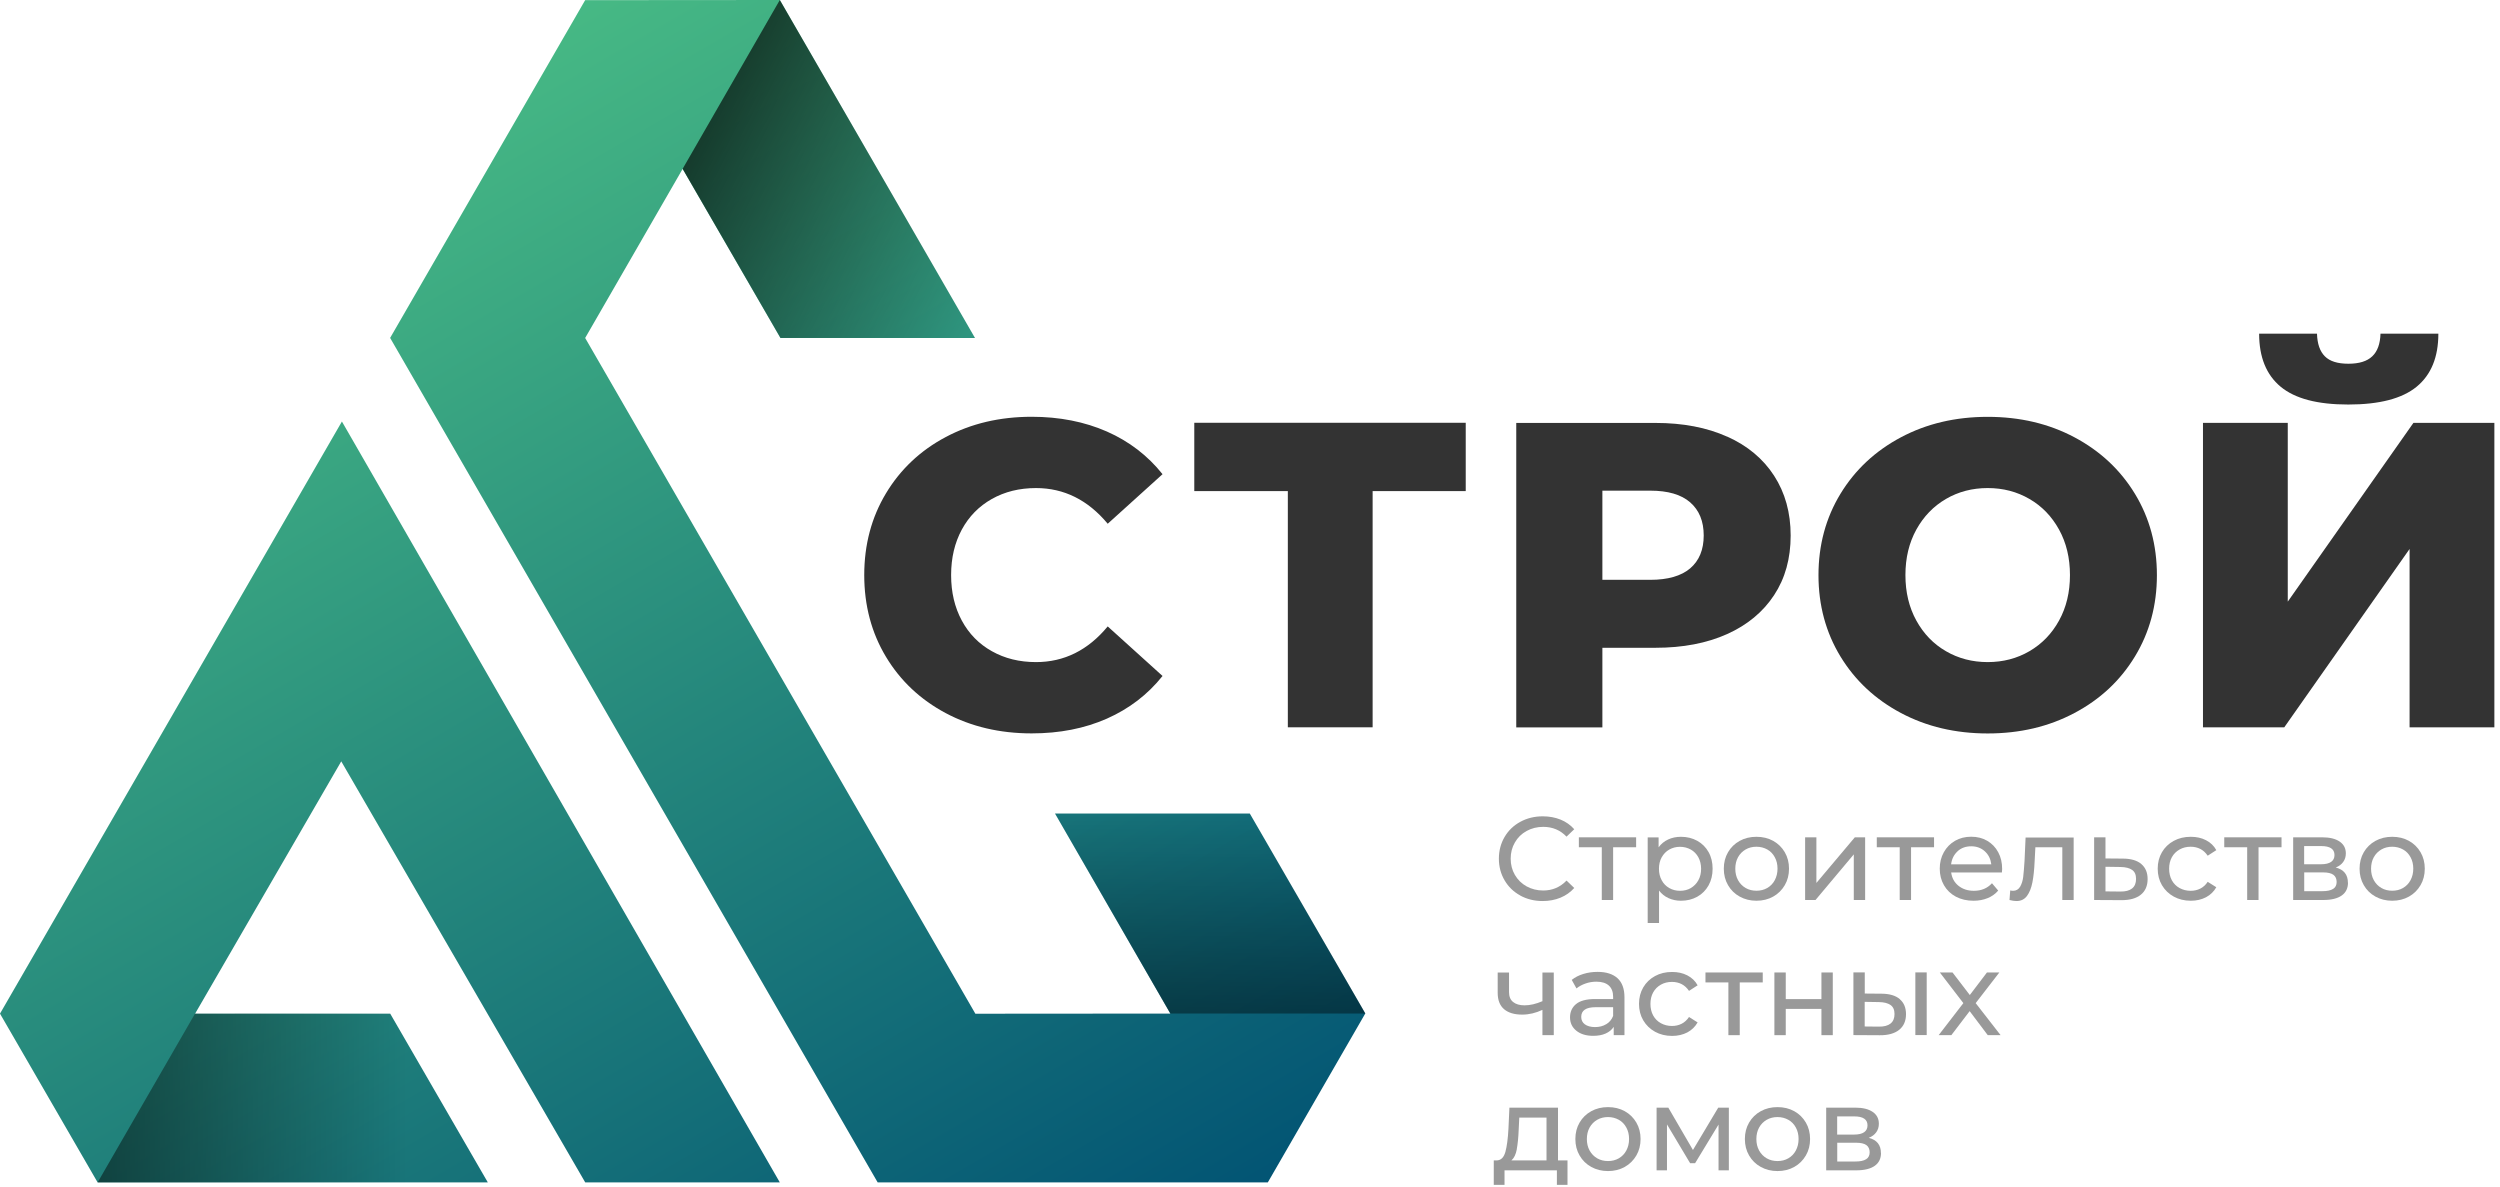 <?xml version="1.0" encoding="UTF-8"?> <svg xmlns="http://www.w3.org/2000/svg" width="337" height="160" viewBox="0 0 337 160" fill="none"><g clip-path="url(#clip0_257_9456)"><path d="M13.16 159.39L0 136.64L46.09 56.82L105.12 159.39H78.89L46 102.63L26.3 136.64H52.6L65.76 159.39H13.16ZM168.49 109.66H142.21L157.76 136.63L131.48 136.65L78.88 45.56L92.02 22.77L105.2 45.56H131.43L105.12 0L78.88 0.02L52.59 45.55L118.31 159.39H170.9L184.04 136.62L168.47 109.66H168.49Z" fill="url(#paint0_linear_257_9456)"></path><path d="M127.49 96.131C124.07 94.311 121.38 91.781 119.43 88.541C117.48 85.301 116.5 81.621 116.5 77.521C116.5 73.421 117.48 69.741 119.43 66.501C121.38 63.261 124.07 60.721 127.49 58.911C130.91 57.091 134.77 56.181 139.07 56.181C142.82 56.181 146.2 56.851 149.21 58.171C152.22 59.501 154.72 61.421 156.71 63.921L149.32 70.601C146.66 67.401 143.44 65.791 139.65 65.791C137.42 65.791 135.44 66.281 133.7 67.261C131.96 68.241 130.61 69.621 129.65 71.391C128.69 73.171 128.21 75.211 128.21 77.521C128.21 79.831 128.69 81.871 129.65 83.651C130.61 85.431 131.96 86.811 133.7 87.781C135.44 88.761 137.42 89.251 139.65 89.251C143.44 89.251 146.67 87.651 149.32 84.441L156.71 91.121C154.72 93.621 152.21 95.541 149.21 96.871C146.2 98.201 142.82 98.861 139.07 98.861C134.77 98.861 130.91 97.951 127.49 96.131Z" fill="#333333"></path><path d="M197.58 66.2H185.03V98.04H173.6V66.2H160.99V56.99H197.58V66.2Z" fill="#333333"></path><path d="M232.821 58.851C235.561 60.081 237.671 61.841 239.151 64.131C240.631 66.421 241.381 69.101 241.381 72.191C241.381 75.281 240.641 77.961 239.151 80.221C237.661 82.491 235.551 84.241 232.821 85.471C230.081 86.701 226.861 87.321 223.151 87.321H216.001V98.051H204.391V57.011H223.151C226.861 57.011 230.091 57.631 232.821 58.861V58.851ZM227.841 76.611C229.051 75.571 229.661 74.101 229.661 72.181C229.661 70.261 229.051 68.781 227.841 67.721C226.631 66.661 224.831 66.141 222.451 66.141H216.001V78.161H222.451C224.831 78.161 226.631 77.641 227.841 76.611Z" fill="#333333"></path><path d="M256.241 96.11C252.781 94.27 250.061 91.73 248.091 88.49C246.121 85.25 245.131 81.59 245.131 77.53C245.131 73.47 246.121 69.81 248.091 66.57C250.061 63.33 252.781 60.79 256.241 58.95C259.701 57.11 263.601 56.19 267.941 56.19C272.281 56.19 276.181 57.11 279.641 58.95C283.101 60.79 285.821 63.33 287.791 66.57C289.761 69.81 290.751 73.47 290.751 77.53C290.751 81.59 289.761 85.25 287.791 88.49C285.821 91.74 283.101 94.28 279.641 96.11C276.181 97.95 272.281 98.87 267.941 98.87C263.601 98.87 259.701 97.95 256.241 96.11ZM273.571 87.78C275.251 86.8 276.581 85.43 277.561 83.65C278.541 81.87 279.031 79.83 279.031 77.52C279.031 75.21 278.541 73.17 277.561 71.39C276.581 69.61 275.251 68.23 273.571 67.26C271.891 66.28 270.011 65.79 267.941 65.79C265.871 65.79 263.991 66.28 262.311 67.26C260.631 68.24 259.301 69.62 258.321 71.39C257.341 73.17 256.851 75.21 256.851 77.52C256.851 79.83 257.341 81.87 258.321 83.65C259.301 85.43 260.631 86.81 262.311 87.78C263.991 88.76 265.871 89.25 267.941 89.25C270.011 89.25 271.891 88.76 273.571 87.78Z" fill="#333333"></path><path d="M296.961 57.001H308.391V81.1L325.331 57.001H336.241V98.04H324.811V74.001L307.921 98.04H296.961V57.001ZM307.431 52.13C305.501 50.531 304.531 48.141 304.531 44.98H312.331C312.371 46.35 312.721 47.361 313.391 48.031C314.051 48.7 315.111 49.031 316.561 49.031C318.011 49.031 319.081 48.7 319.781 48.031C320.481 47.37 320.851 46.35 320.891 44.98H328.691C328.691 48.151 327.711 50.531 325.761 52.13C323.811 53.73 320.741 54.531 316.551 54.531C312.361 54.531 309.371 53.73 307.431 52.13Z" fill="#333333"></path><path d="M204.929 120.71C204.029 120.22 203.329 119.54 202.819 118.67C202.309 117.8 202.049 116.83 202.049 115.75C202.049 114.67 202.309 113.69 202.819 112.82C203.329 111.95 204.039 111.27 204.939 110.78C205.839 110.29 206.849 110.04 207.969 110.04C208.839 110.04 209.639 110.19 210.359 110.48C211.079 110.77 211.699 111.21 212.209 111.78L211.169 112.78C210.329 111.9 209.279 111.46 208.029 111.46C207.199 111.46 206.449 111.65 205.779 112.02C205.109 112.39 204.589 112.9 204.209 113.56C203.829 114.21 203.639 114.94 203.639 115.75C203.639 116.56 203.829 117.29 204.209 117.94C204.589 118.59 205.109 119.11 205.779 119.48C206.449 119.85 207.199 120.04 208.029 120.04C209.269 120.04 210.319 119.59 211.169 118.7L212.209 119.7C211.699 120.27 211.079 120.71 210.349 121.01C209.619 121.31 208.819 121.46 207.949 121.46C206.829 121.46 205.829 121.21 204.929 120.72V120.71Z" fill="#999999"></path><path d="M220.54 114.21H217.45V121.32H215.92V114.21H212.83V112.87H220.55V114.21H220.54Z" fill="#999999"></path><path d="M228.789 113.34C229.439 113.7 229.949 114.21 230.309 114.85C230.679 115.5 230.859 116.25 230.859 117.1C230.859 117.95 230.679 118.7 230.309 119.36C229.939 120.01 229.439 120.52 228.789 120.88C228.139 121.24 227.409 121.42 226.589 121.42C225.979 121.42 225.429 121.3 224.919 121.07C224.409 120.84 223.989 120.5 223.639 120.05V124.42H222.109V112.88H223.579V114.22C223.919 113.75 224.349 113.4 224.869 113.16C225.389 112.92 225.959 112.8 226.589 112.8C227.409 112.8 228.139 112.98 228.789 113.34ZM227.919 119.71C228.349 119.46 228.689 119.11 228.939 118.66C229.189 118.21 229.309 117.69 229.309 117.11C229.309 116.53 229.179 116.01 228.939 115.56C228.689 115.11 228.349 114.76 227.919 114.52C227.489 114.28 226.999 114.15 226.459 114.15C225.919 114.15 225.449 114.28 225.019 114.52C224.589 114.76 224.249 115.12 223.999 115.56C223.749 116.01 223.629 116.52 223.629 117.11C223.629 117.7 223.749 118.21 223.999 118.66C224.239 119.11 224.579 119.46 225.019 119.71C225.459 119.96 225.939 120.08 226.469 120.08C226.999 120.08 227.499 119.96 227.929 119.71H227.919Z" fill="#999999"></path><path d="M234.509 120.86C233.839 120.49 233.319 119.98 232.939 119.32C232.559 118.67 232.369 117.93 232.369 117.1C232.369 116.27 232.559 115.53 232.939 114.88C233.319 114.23 233.839 113.72 234.509 113.35C235.179 112.98 235.929 112.8 236.769 112.8C237.609 112.8 238.359 112.98 239.029 113.35C239.689 113.72 240.209 114.23 240.589 114.88C240.969 115.53 241.159 116.27 241.159 117.1C241.159 117.93 240.969 118.67 240.589 119.32C240.209 119.97 239.689 120.49 239.029 120.86C238.369 121.23 237.609 121.42 236.769 121.42C235.929 121.42 235.179 121.23 234.509 120.86ZM238.229 119.7C238.659 119.45 238.999 119.1 239.239 118.65C239.479 118.2 239.609 117.68 239.609 117.1C239.609 116.52 239.489 116 239.239 115.55C238.999 115.1 238.659 114.75 238.229 114.51C237.799 114.27 237.309 114.14 236.769 114.14C236.229 114.14 235.739 114.26 235.309 114.51C234.879 114.76 234.539 115.1 234.289 115.55C234.039 116 233.919 116.52 233.919 117.1C233.919 117.68 234.039 118.2 234.289 118.65C234.539 119.1 234.879 119.45 235.309 119.7C235.739 119.95 236.229 120.07 236.769 120.07C237.309 120.07 237.799 119.95 238.229 119.7Z" fill="#999999"></path><path d="M243.32 112.87H244.85V119.02L250.03 112.87H251.42V121.32H249.89V115.17L244.73 121.32H243.33V112.87H243.32Z" fill="#999999"></path><path d="M260.7 114.21H257.61V121.32H256.08V114.21H252.99V112.87H260.71V114.21H260.7Z" fill="#999999"></path><path d="M269.868 117.61H263.018C263.118 118.35 263.439 118.95 263.999 119.4C264.559 119.85 265.248 120.08 266.078 120.08C267.088 120.08 267.898 119.74 268.518 119.06L269.358 120.05C268.978 120.5 268.498 120.84 267.928 121.07C267.358 121.3 266.729 121.42 266.029 121.42C265.139 121.42 264.348 121.24 263.648 120.87C262.958 120.5 262.428 119.99 262.048 119.33C261.668 118.67 261.479 117.93 261.479 117.1C261.479 116.27 261.659 115.54 262.029 114.88C262.399 114.22 262.899 113.71 263.539 113.34C264.179 112.97 264.909 112.79 265.719 112.79C266.529 112.79 267.249 112.97 267.879 113.34C268.509 113.71 269.008 114.22 269.358 114.88C269.718 115.54 269.889 116.29 269.889 117.14C269.889 117.26 269.878 117.41 269.858 117.6L269.868 117.61ZM263.879 114.76C263.389 115.21 263.099 115.79 263.009 116.51H268.428C268.338 115.8 268.059 115.22 267.559 114.76C267.069 114.31 266.449 114.08 265.719 114.08C264.989 114.08 264.369 114.3 263.879 114.75V114.76Z" fill="#999999"></path><path d="M279.529 112.87V121.32H277.999V114.21H274.369L274.269 116.09C274.219 117.23 274.119 118.18 273.969 118.94C273.819 119.7 273.579 120.31 273.239 120.77C272.899 121.23 272.429 121.46 271.819 121.46C271.539 121.46 271.229 121.41 270.879 121.32L270.979 120.03C271.119 120.06 271.249 120.08 271.359 120.08C271.779 120.08 272.099 119.89 272.319 119.52C272.529 119.15 272.669 118.71 272.729 118.2C272.789 117.69 272.849 116.96 272.909 116.02L273.049 112.9H279.539L279.529 112.87Z" fill="#999999"></path><path d="M288.659 116.48C289.219 116.96 289.499 117.63 289.499 118.5C289.499 119.41 289.189 120.12 288.579 120.61C287.969 121.1 287.089 121.35 285.959 121.34L282.289 121.32V112.87H283.819V115.72L286.199 115.74C287.269 115.75 288.089 115.99 288.649 116.47L288.659 116.48ZM287.409 119.76C287.769 119.47 287.939 119.05 287.939 118.48C287.939 117.91 287.769 117.52 287.419 117.27C287.069 117.02 286.549 116.88 285.829 116.87L283.819 116.84V120.16L285.829 120.18C286.519 120.19 287.039 120.05 287.399 119.77L287.409 119.76Z" fill="#999999"></path><path d="M293.019 120.86C292.349 120.49 291.819 119.98 291.429 119.32C291.049 118.67 290.859 117.93 290.859 117.1C290.859 116.27 291.049 115.53 291.429 114.88C291.809 114.23 292.339 113.72 293.019 113.35C293.689 112.98 294.459 112.8 295.319 112.8C296.089 112.8 296.769 112.95 297.369 113.26C297.969 113.57 298.439 114.01 298.759 114.6L297.599 115.35C297.329 114.95 296.999 114.64 296.609 114.44C296.219 114.24 295.779 114.14 295.299 114.14C294.749 114.14 294.249 114.26 293.809 114.51C293.369 114.76 293.019 115.1 292.769 115.55C292.519 116 292.399 116.52 292.399 117.1C292.399 117.68 292.519 118.22 292.769 118.67C293.019 119.12 293.369 119.47 293.809 119.71C294.249 119.95 294.749 120.08 295.299 120.08C295.779 120.08 296.209 119.98 296.609 119.78C296.999 119.58 297.329 119.28 297.599 118.87L298.759 119.6C298.429 120.18 297.969 120.63 297.369 120.95C296.769 121.26 296.089 121.42 295.319 121.42C294.459 121.42 293.689 121.23 293.019 120.86Z" fill="#999999"></path><path d="M307.54 114.21H304.45V121.32H302.92V114.21H299.83V112.87H307.55V114.21H307.54Z" fill="#999999"></path><path d="M316.509 118.99C316.509 119.73 316.229 120.31 315.669 120.71C315.109 121.11 314.279 121.32 313.179 121.32H309.119V112.87H313.039C314.039 112.87 314.819 113.06 315.379 113.44C315.939 113.82 316.219 114.35 316.219 115.04C316.219 115.49 316.099 115.87 315.859 116.2C315.619 116.53 315.289 116.77 314.859 116.94C315.949 117.22 316.499 117.9 316.499 119L316.509 118.99ZM310.609 116.5H312.909C313.489 116.5 313.939 116.39 314.239 116.18C314.539 115.97 314.689 115.66 314.689 115.26C314.689 114.45 314.089 114.05 312.899 114.05H310.599V116.51L310.609 116.5ZM314.499 119.83C314.819 119.63 314.979 119.31 314.979 118.89C314.979 118.47 314.829 118.13 314.539 117.92C314.249 117.71 313.789 117.6 313.159 117.6H310.609V120.13H313.059C313.699 120.13 314.179 120.03 314.489 119.83H314.499Z" fill="#999999"></path><path d="M320.21 120.86C319.54 120.49 319.02 119.98 318.64 119.32C318.26 118.67 318.07 117.93 318.07 117.1C318.07 116.27 318.26 115.53 318.64 114.88C319.02 114.23 319.54 113.72 320.21 113.35C320.88 112.98 321.63 112.8 322.47 112.8C323.31 112.8 324.06 112.98 324.73 113.35C325.39 113.72 325.91 114.23 326.29 114.88C326.67 115.53 326.86 116.27 326.86 117.1C326.86 117.93 326.67 118.67 326.29 119.32C325.91 119.97 325.39 120.49 324.73 120.86C324.07 121.23 323.31 121.42 322.47 121.42C321.63 121.42 320.88 121.23 320.21 120.86ZM323.93 119.7C324.36 119.45 324.7 119.1 324.94 118.65C325.18 118.2 325.31 117.68 325.31 117.1C325.31 116.52 325.19 116 324.94 115.55C324.7 115.1 324.36 114.75 323.93 114.51C323.5 114.27 323.01 114.14 322.47 114.14C321.93 114.14 321.44 114.26 321.01 114.51C320.58 114.76 320.24 115.1 319.99 115.55C319.74 116 319.62 116.52 319.62 117.1C319.62 117.68 319.74 118.2 319.99 118.65C320.24 119.1 320.58 119.45 321.01 119.7C321.44 119.95 321.93 120.07 322.47 120.07C323.01 120.07 323.5 119.95 323.93 119.7Z" fill="#999999"></path><path d="M209.449 131.09V139.54H207.919V136.13C207.009 136.56 206.099 136.77 205.189 136.77C204.139 136.77 203.329 136.53 202.749 136.04C202.179 135.55 201.889 134.82 201.889 133.84V131.1H203.419V133.75C203.419 134.33 203.599 134.78 203.969 135.07C204.339 135.37 204.849 135.52 205.509 135.52C206.249 135.52 207.059 135.33 207.919 134.96V131.1H209.449V131.09Z" fill="#999999"></path><path d="M218.049 131.87C218.669 132.44 218.979 133.3 218.979 134.44V139.54H217.529V138.42C217.279 138.81 216.909 139.11 216.439 139.32C215.969 139.53 215.409 139.63 214.759 139.63C213.809 139.63 213.059 139.4 212.489 138.94C211.919 138.48 211.639 137.88 211.639 137.14C211.639 136.4 211.909 135.8 212.449 135.35C212.989 134.9 213.849 134.67 215.029 134.67H217.449V134.37C217.449 133.71 217.259 133.21 216.879 132.86C216.499 132.51 215.929 132.33 215.189 132.33C214.689 132.33 214.199 132.41 213.719 132.58C213.239 132.75 212.839 132.97 212.509 133.24L211.869 132.09C212.309 131.74 212.829 131.47 213.429 131.29C214.039 131.1 214.679 131.01 215.359 131.01C216.529 131.01 217.419 131.3 218.049 131.87ZM216.529 138.06C216.959 137.8 217.259 137.43 217.449 136.95V135.77H215.089C213.789 135.77 213.149 136.21 213.149 137.08C213.149 137.5 213.309 137.84 213.639 138.08C213.969 138.32 214.429 138.45 215.009 138.45C215.589 138.45 216.099 138.32 216.519 138.06H216.529Z" fill="#999999"></path><path d="M223.099 139.081C222.429 138.711 221.899 138.2 221.509 137.54C221.129 136.89 220.939 136.151 220.939 135.321C220.939 134.491 221.129 133.751 221.509 133.101C221.889 132.451 222.419 131.941 223.099 131.571C223.769 131.201 224.539 131.021 225.399 131.021C226.169 131.021 226.849 131.17 227.449 131.48C228.049 131.79 228.519 132.231 228.839 132.821L227.679 133.571C227.409 133.171 227.079 132.861 226.689 132.661C226.299 132.461 225.859 132.361 225.379 132.361C224.829 132.361 224.329 132.48 223.889 132.73C223.449 132.98 223.099 133.321 222.849 133.771C222.599 134.221 222.479 134.741 222.479 135.321C222.479 135.901 222.599 136.441 222.849 136.891C223.099 137.341 223.449 137.69 223.889 137.93C224.329 138.17 224.829 138.301 225.379 138.301C225.859 138.301 226.289 138.201 226.689 138.001C227.079 137.801 227.409 137.5 227.679 137.09L228.839 137.821C228.509 138.401 228.049 138.851 227.449 139.171C226.849 139.481 226.169 139.641 225.399 139.641C224.539 139.641 223.769 139.451 223.099 139.081Z" fill="#999999"></path><path d="M237.608 132.43H234.518V139.54H232.988V132.43H229.898V131.09H237.618V132.43H237.608Z" fill="#999999"></path><path d="M239.189 131.09H240.719V134.68H245.529V131.09H247.059V139.54H245.529V136H240.719V139.54H239.189V131.09Z" fill="#999999"></path><path d="M256.09 134.69C256.65 135.17 256.93 135.84 256.93 136.71C256.93 137.62 256.62 138.33 256.01 138.82C255.4 139.31 254.52 139.56 253.39 139.55L249.84 139.53V131.08H251.37V133.93L253.65 133.95C254.71 133.96 255.53 134.2 256.09 134.68V134.69ZM254.85 137.97C255.21 137.68 255.38 137.26 255.38 136.69C255.38 136.12 255.2 135.73 254.85 135.48C254.5 135.23 253.97 135.09 253.27 135.08L251.36 135.05V138.37L253.27 138.39C253.96 138.4 254.48 138.26 254.84 137.98L254.85 137.97ZM258.19 131.08H259.72V139.53H258.19V131.08Z" fill="#999999"></path><path d="M267.95 139.54L265.51 136.3L263.04 139.54H261.33L264.66 135.22L261.49 131.09H263.2L265.53 134.13L267.84 131.09H269.51L266.32 135.22L269.68 139.54H267.94H267.95Z" fill="#999999"></path><path d="M211.299 156.42V159.72H209.869V157.76H202.809V159.72H201.359V156.42H201.809C202.349 156.39 202.719 156.01 202.929 155.27C203.129 154.54 203.269 153.5 203.339 152.16L203.469 149.31H210.019V156.42H211.309H211.299ZM204.469 154.91C204.339 155.61 204.099 156.11 203.739 156.42H208.469V150.65H204.799L204.719 152.28C204.679 153.34 204.589 154.22 204.459 154.92L204.469 154.91Z" fill="#999999"></path><path d="M214.499 157.3C213.829 156.93 213.309 156.42 212.929 155.76C212.549 155.11 212.359 154.37 212.359 153.54C212.359 152.71 212.549 151.97 212.929 151.32C213.309 150.67 213.829 150.16 214.499 149.79C215.169 149.42 215.919 149.24 216.759 149.24C217.599 149.24 218.349 149.42 219.019 149.79C219.679 150.16 220.199 150.67 220.579 151.32C220.959 151.97 221.149 152.71 221.149 153.54C221.149 154.37 220.959 155.11 220.579 155.76C220.199 156.41 219.679 156.93 219.019 157.3C218.359 157.67 217.599 157.86 216.759 157.86C215.919 157.86 215.169 157.67 214.499 157.3ZM218.219 156.14C218.649 155.89 218.989 155.54 219.229 155.09C219.469 154.64 219.599 154.12 219.599 153.54C219.599 152.96 219.479 152.44 219.229 151.99C218.989 151.54 218.649 151.19 218.219 150.95C217.789 150.71 217.299 150.58 216.759 150.58C216.219 150.58 215.729 150.7 215.299 150.95C214.869 151.2 214.529 151.54 214.279 151.99C214.029 152.44 213.909 152.96 213.909 153.54C213.909 154.12 214.029 154.64 214.279 155.09C214.529 155.54 214.869 155.89 215.299 156.14C215.729 156.39 216.219 156.51 216.759 156.51C217.299 156.51 217.789 156.39 218.219 156.14Z" fill="#999999"></path><path d="M233.049 149.31V157.76H231.659V151.59L228.499 156.8H227.829L224.709 151.57V157.76H223.309V149.31H224.889L228.209 155.02L231.619 149.31H233.049Z" fill="#999999"></path><path d="M237.349 157.3C236.679 156.93 236.159 156.42 235.779 155.76C235.399 155.11 235.209 154.37 235.209 153.54C235.209 152.71 235.399 151.97 235.779 151.32C236.159 150.67 236.679 150.16 237.349 149.79C238.019 149.42 238.769 149.24 239.609 149.24C240.449 149.24 241.199 149.42 241.869 149.79C242.529 150.16 243.049 150.67 243.429 151.32C243.809 151.97 243.999 152.71 243.999 153.54C243.999 154.37 243.809 155.11 243.429 155.76C243.049 156.41 242.529 156.93 241.869 157.3C241.209 157.67 240.449 157.86 239.609 157.86C238.769 157.86 238.019 157.67 237.349 157.3ZM241.069 156.14C241.499 155.89 241.839 155.54 242.079 155.09C242.319 154.64 242.449 154.12 242.449 153.54C242.449 152.96 242.329 152.44 242.079 151.99C241.839 151.54 241.499 151.19 241.069 150.95C240.639 150.71 240.149 150.58 239.609 150.58C239.069 150.58 238.579 150.7 238.149 150.95C237.719 151.2 237.379 151.54 237.129 151.99C236.879 152.44 236.759 152.96 236.759 153.54C236.759 154.12 236.879 154.64 237.129 155.09C237.379 155.54 237.719 155.89 238.149 156.14C238.579 156.39 239.069 156.51 239.609 156.51C240.149 156.51 240.639 156.39 241.069 156.14Z" fill="#999999"></path><path d="M253.56 155.43C253.56 156.17 253.28 156.75 252.72 157.15C252.16 157.55 251.33 157.76 250.23 157.76H246.17V149.31H250.09C251.09 149.31 251.87 149.5 252.43 149.88C252.99 150.26 253.27 150.79 253.27 151.48C253.27 151.93 253.15 152.31 252.91 152.64C252.67 152.97 252.34 153.21 251.91 153.38C253 153.66 253.55 154.34 253.55 155.44L253.56 155.43ZM247.66 152.94H249.96C250.54 152.94 250.99 152.83 251.29 152.62C251.59 152.41 251.74 152.1 251.74 151.7C251.74 150.89 251.14 150.49 249.95 150.49H247.65V152.95L247.66 152.94ZM251.55 156.27C251.87 156.07 252.03 155.75 252.03 155.33C252.03 154.91 251.88 154.57 251.59 154.36C251.3 154.15 250.84 154.04 250.21 154.04H247.66V156.57H250.11C250.75 156.57 251.23 156.47 251.54 156.27H251.55Z" fill="#999999"></path><path d="M26.29 136.64L52.59 136.63L65.75 159.39H13.16L26.29 136.64Z" fill="url(#paint1_linear_257_9456)"></path><path d="M92.019 22.76L105.12 0L131.44 45.55H105.21L92.019 22.76Z" fill="url(#paint2_linear_257_9456)"></path><path d="M142.211 109.66L157.761 136.62H184.051L168.491 109.66H142.211Z" fill="url(#paint3_linear_257_9456)"></path></g><defs><linearGradient id="paint0_linear_257_9456" x1="27.61" y1="25.4" x2="125" y2="193.12" gradientUnits="userSpaceOnUse"><stop stop-color="#48BB85"></stop><stop offset="1" stop-color="#005173"></stop></linearGradient><linearGradient id="paint1_linear_257_9456" x1="-31.57" y1="148.01" x2="55.05" y2="148.01" gradientUnits="userSpaceOnUse"><stop></stop><stop offset="1" stop-opacity="0"></stop></linearGradient><linearGradient id="paint2_linear_257_9456" x1="134.64" y1="38.06" x2="73.769" y2="6.5" gradientUnits="userSpaceOnUse"><stop stop-opacity="0"></stop><stop offset="1"></stop></linearGradient><linearGradient id="paint3_linear_257_9456" x1="163.131" y1="109.78" x2="163.131" y2="175.62" gradientUnits="userSpaceOnUse"><stop stop-opacity="0"></stop><stop offset="1"></stop></linearGradient><clipPath id="clip0_257_9456"><rect width="336.24" height="159.72" fill="white"></rect></clipPath></defs></svg> 